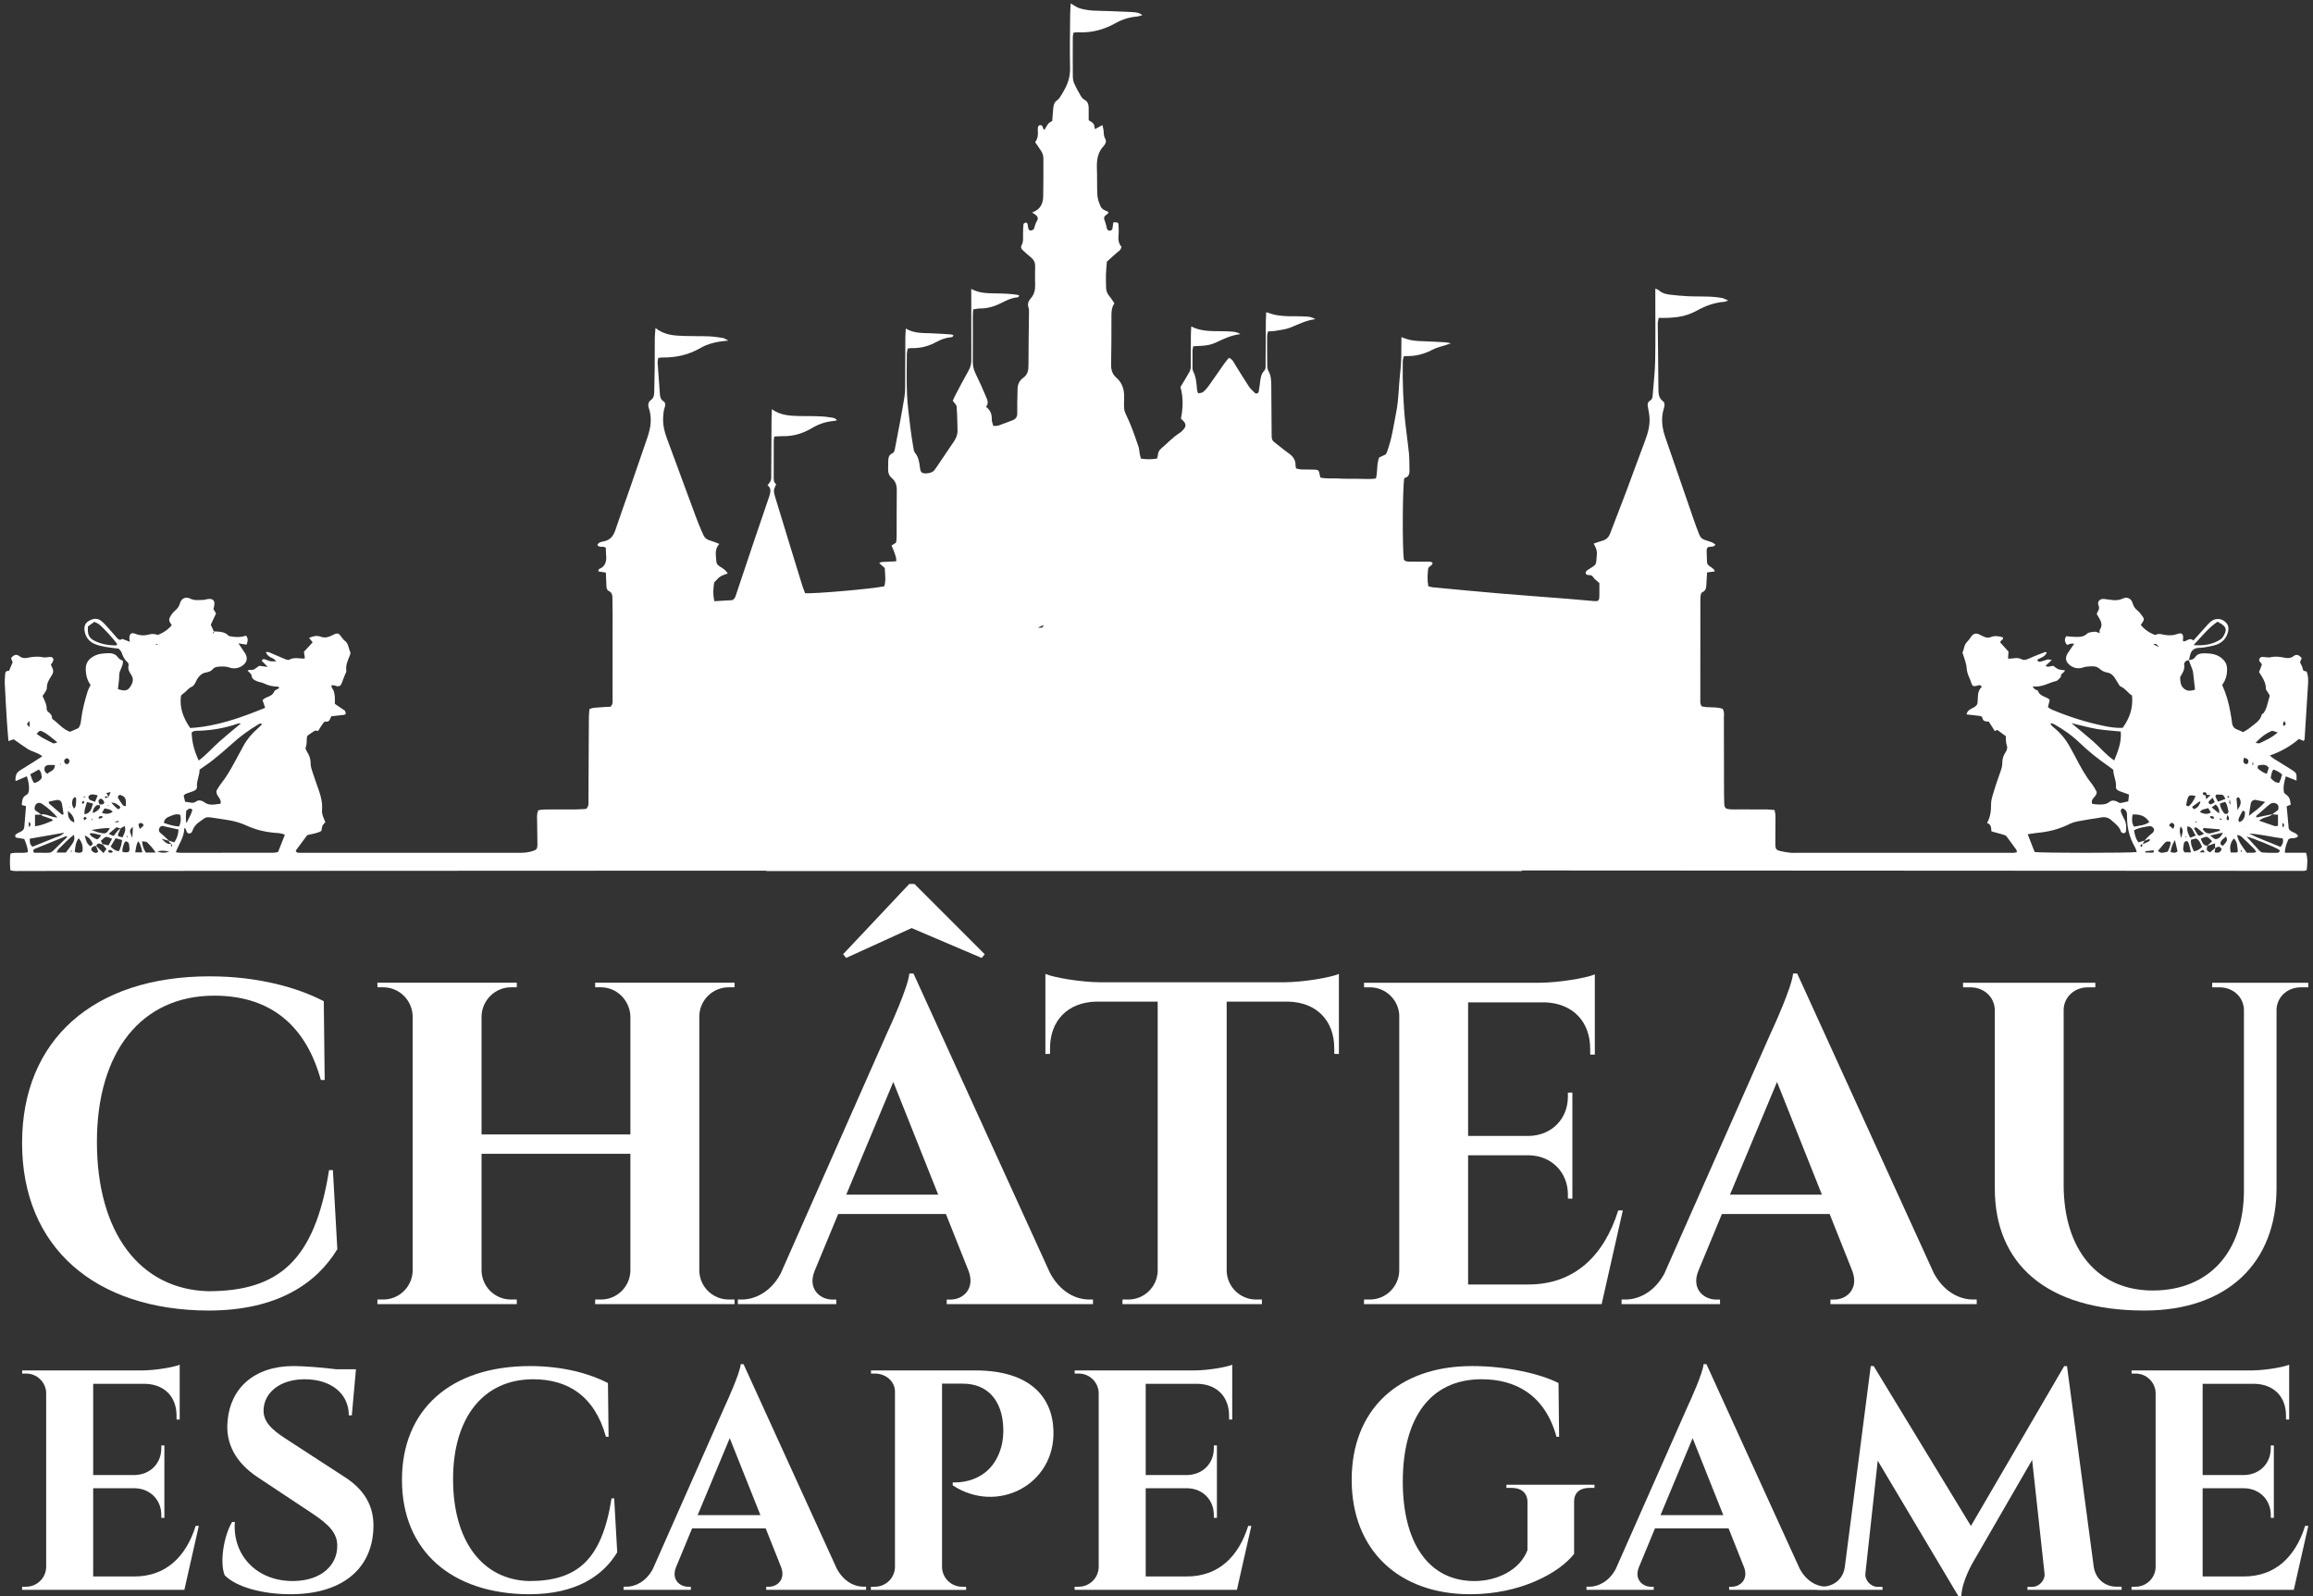 <svg width="442" height="305" viewBox="0 0 442 305" fill="none" xmlns="http://www.w3.org/2000/svg">
    <rect x="0" y="0" width="442" height="305" fill="#333333" stroke="none"/>
    <path fill-rule="evenodd" clip-rule="evenodd" d="M146.436 166.382C137.867 166.381 129.298 166.38 120.729 166.383C81.857 166.4 42.985 166.421 4.112 166.436C3.438 166.437 2.751 166.52 1.984 166.303C1.869 165.235 1.863 164.208 1.992 163.116C3.104 162.769 4.238 163.144 5.334 162.841C5.298 161.924 4.966 161.154 4.637 160.316C4.13 160.236 3.617 160.163 3.11 160.067C3.03 160.052 2.918 159.932 2.915 159.857C2.909 159.716 2.923 159.503 3.013 159.441C3.314 159.234 3.642 159.056 3.979 158.911C4.422 158.721 4.619 158.399 4.655 157.934C4.751 156.671 4.859 155.41 4.97 154.05C4.721 153.982 4.486 153.918 4.162 153.83C4.236 153.12 4.207 152.349 4.969 151.947C5.434 151.702 5.519 151.321 5.538 150.905C5.578 150.067 5.437 149.251 5.132 148.342C4.391 148.657 3.736 148.937 2.976 149.261C2.899 148.356 3.071 147.696 3.774 147.252C4.757 146.63 5.75 146.023 6.734 145.403C7.175 145.125 7.605 144.83 8.094 144.507C7.206 143.801 6.14 143.663 5.286 143.117C4.398 142.548 3.548 141.917 2.625 141.275C2.323 141.374 1.996 141.482 1.615 141.607C1.512 140.331 1.397 139.122 1.322 137.911C1.171 135.484 1.029 133.056 0.913 130.627C0.883 129.996 0.952 129.36 0.998 128.727C1.034 128.236 1.392 128.171 1.731 128.188C1.96 127.642 2.18 127.116 2.414 126.557C2.321 126.317 2.211 126.033 2.104 125.757C2.594 125.156 3.109 124.903 3.752 125.414C4.211 125.779 4.714 125.808 5.253 125.695C6.242 125.485 7.226 125.385 8.239 125.604C8.634 125.689 9.076 125.548 9.496 125.534C10.117 125.514 10.358 125.879 10.094 126.444C10.007 126.629 9.864 126.789 9.725 126.993C9.8 127.175 9.862 127.377 9.961 127.558C10.271 128.127 10.21 128.589 9.826 129.159C9.371 129.833 8.938 130.573 8.951 131.465C8.954 131.696 8.812 131.943 8.692 132.158C8.54 132.431 8.343 132.679 8.135 132.983C8.466 133.808 8.955 134.581 8.925 135.512C8.919 135.691 9.073 135.929 9.225 136.046C9.62 136.349 9.948 136.66 9.931 137.21C9.928 137.293 10.024 137.405 10.104 137.462C11.172 138.221 11.977 139.338 13.374 139.837C13.871 139.621 14.445 139.372 14.97 139.144C15.409 138.619 15.44 138.025 15.512 137.454C15.745 135.612 16.212 133.825 16.77 132.06C16.893 131.671 17.114 131.313 17.311 130.895C16.643 129.98 16.393 128.952 16.388 127.792C16.383 126.444 17.201 125.747 18.194 125.251C18.829 124.934 19.623 124.883 20.354 124.829C21.205 124.766 22.035 124.848 22.599 125.686C22.786 125.962 23.186 126.094 23.49 126.293C23.582 127.314 22.768 128.058 22.779 129.045C22.789 129.922 22.623 130.8 22.534 131.678C23.899 132.116 24.389 132.026 24.968 131.122C25.417 130.42 25.574 129.664 25.052 128.909C24.683 128.374 24.386 127.839 24.577 127.14C24.622 126.976 24.517 126.687 24.381 126.571C23.797 126.073 23.48 125.442 23.253 124.725C23.164 124.443 22.889 124.219 22.686 123.952C21.786 123.834 20.89 123.753 20.01 123.589C19.341 123.464 18.657 123.31 18.04 123.033C16.957 122.547 16.312 121.664 16.151 120.472C16.042 119.67 16.279 119.029 17.04 118.611C17.798 118.195 18.559 118.077 19.277 118.601C19.741 118.939 20.132 119.386 20.524 119.814C21.096 120.437 21.628 121.096 22.198 121.722C22.504 122.059 22.808 122.504 23.363 122.084C23.798 122.25 24.232 122.417 24.816 122.641C24.772 122.351 24.726 122.179 24.723 122.006C24.706 121.131 25.084 120.799 25.873 121.114C26.753 121.466 27.647 121.487 28.502 121.237C29.116 121.058 29.629 121.155 30.167 121.329C31.224 120.927 32.111 120.313 32.821 119.473C32.626 119.109 32.342 118.807 32.331 118.496C32.321 118.169 32.533 117.809 32.722 117.51C32.917 117.202 33.176 116.921 33.453 116.68C33.895 116.294 34.223 115.902 34.392 115.284C34.656 114.326 35.494 113.96 36.376 114.399C37.204 114.81 38.027 114.636 38.857 114.638C39.115 114.639 39.372 114.524 39.632 114.483C40.75 114.309 41.174 114.797 40.897 115.928C40.86 116.081 40.824 116.234 40.787 116.389C40.951 116.665 41.11 116.932 41.284 117.225C40.954 117.931 40.625 118.636 40.281 119.373C40.476 119.813 40.662 120.232 40.85 120.651C41.883 120.719 42.958 120.652 43.742 121.538C44.622 121.72 45.506 121.825 46.399 121.639C46.6 121.597 46.793 121.52 47.003 121.456C47.482 122.005 47.354 122.548 47.109 123.191C46.667 123.119 46.232 123.048 45.563 122.938C46.032 123.637 46.368 124.161 46.728 124.667C47.57 125.85 47.051 126.798 46.123 127.33C45.39 127.751 44.618 127.824 43.83 127.55C43.158 127.316 42.482 127.339 41.792 127.394C41.354 127.43 40.939 127.51 40.658 127.865C40.295 128.323 39.781 128.432 39.262 128.528C38.646 128.642 38.241 129.018 37.868 129.492C37.413 130.068 37.304 130.949 36.593 131.258C35.918 131.552 35.581 132.178 35.005 132.546C34.833 132.655 34.7 132.826 34.585 132.934C34.268 135.268 35.034 137.225 36.349 139.116C41.376 138.823 46.021 137.153 50.67 135.257C50.486 134.714 50.339 134.278 50.168 133.775C50.407 133.605 50.595 133.417 50.822 133.32C51.449 133.053 52.093 132.886 52.405 132.13C52.528 131.834 53.04 131.7 53.386 131.485C53.257 131.345 53.195 131.218 53.13 131.216C52.167 131.191 51.249 131.012 50.379 130.57C50.056 130.407 49.665 130.385 49.323 130.252C48.745 130.026 48.145 129.854 48.063 129.035C48.034 128.752 47.622 128.508 47.314 128.168C47.664 127.855 48.135 128.118 48.467 127.947C48.838 127.755 49.166 127.48 49.528 127.231C49.98 127.289 50.436 127.347 51.179 127.441C50.671 126.932 50.356 126.617 50.031 126.291C50.1 125.991 50.319 125.896 50.606 125.983C50.959 126.09 51.293 126.272 51.651 126.348C51.939 126.409 52.252 126.36 52.807 126.36C52.483 126.081 52.363 125.914 52.201 125.848C51.613 125.607 51.094 125.306 50.801 124.63C51.028 124.616 51.201 124.552 51.327 124.605C52.391 125.049 53.442 125.524 54.508 125.964C54.74 126.06 55.08 126.167 55.26 126.068C56.169 125.567 57.11 125.834 58.043 125.852C58.089 125.853 58.136 125.806 58.264 125.739C58.207 125.37 58.146 124.971 58.081 124.546C58.623 123.96 59.158 123.382 59.748 122.744C59.527 122.464 59.318 122.199 59.069 121.884C59.827 121.57 60.534 121.381 61.256 121.659C62.079 121.977 62.795 121.751 63.523 121.383C64.551 120.863 64.689 120.915 65.404 121.918C65.525 122.087 65.649 122.276 65.817 122.387C66.614 122.914 66.582 123.854 66.932 124.601C67.006 124.759 66.937 125.021 66.864 125.207C66.479 126.172 66.016 127.107 66.177 128.208C66.21 128.434 66.009 128.694 65.915 128.938C65.708 129.476 65.495 130.012 65.295 130.552C65.113 131.044 64.851 131.212 64.331 131.12C64.177 131.093 64.037 130.993 63.884 130.964C63.737 130.937 63.581 130.958 63.354 130.958C63.265 131.444 63.689 131.707 63.789 132.076C63.886 132.429 63.955 132.796 63.984 133.161C64.017 133.578 63.991 133.999 63.991 134.503C64.47 134.829 64.984 135.18 65.499 135.53C65.63 135.618 65.804 135.675 65.887 135.796C65.995 135.955 66.079 136.163 66.078 136.349C66.078 136.438 65.865 136.587 65.736 136.604C64.957 136.707 64.174 136.78 63.304 136.872C63.061 137.309 63.016 138.056 62.185 137.885C62.057 137.859 61.831 138.077 61.722 138.233C61.392 138.703 61.097 139.198 60.792 139.677C60.58 139.662 60.298 139.552 60.133 139.646C59.635 139.931 59.182 140.294 58.703 140.632C58.521 141.359 58.719 142.113 58.411 142.818C58.319 143.028 58.535 143.424 58.695 143.681C59.123 144.372 59.376 145.081 59.364 145.917C59.357 146.426 59.531 146.951 59.692 147.447C60.083 148.653 60.513 149.846 60.931 151.043C61.352 152.251 61.643 153.485 61.536 154.773C61.466 155.611 61.855 156.309 62.17 157.116C61.992 157.332 61.744 157.541 61.621 157.807C61.494 158.08 61.489 158.411 61.422 158.765C60.668 159.258 59.752 159.304 58.712 159.585C58.025 160.512 57.247 161.561 56.518 162.544C56.673 163.021 56.969 162.942 57.214 162.957C57.477 162.973 57.743 162.963 58.007 162.963C71.759 162.963 85.511 162.961 99.263 162.968C100.117 162.968 100.951 162.898 101.767 162.636C102.527 162.392 102.696 162.221 102.699 161.388C102.704 159.96 102.643 158.532 102.644 157.104C102.645 156.376 102.51 155.626 102.866 154.832C103.253 154.782 103.66 154.687 104.067 154.684C106.077 154.668 108.087 154.685 110.096 154.671C110.774 154.666 111.45 154.603 112.015 154.573C112.56 154.027 112.447 153.474 112.45 152.961C112.476 149.047 112.49 145.133 112.507 141.219C112.514 139.791 112.513 138.362 112.534 136.934C112.54 136.468 112.603 136.003 112.642 135.509C113.339 135.16 114.042 135.239 114.707 135.164C115.384 135.088 116.068 135.081 116.683 135.047C117.208 134.478 117.052 133.867 117.054 133.307C117.07 127.912 117.069 122.517 117.067 117.122C117.067 116.17 117.041 115.218 117.03 114.266C117.023 113.718 116.953 113.23 116.362 112.952C115.923 112.745 115.897 112.281 115.879 111.851C115.845 111.065 115.814 110.279 115.778 109.412C115.265 109.333 114.818 109.264 114.327 109.188C114.379 109.015 114.384 108.784 114.47 108.749C115.723 108.234 115.945 107.228 115.825 106.03C115.778 105.563 115.789 105.09 115.776 104.695C115.266 104.228 114.514 104.772 114.155 104.133C114.411 103.594 114.938 103.541 115.375 103.452C116.613 103.2 117.222 102.42 117.602 101.271C118.448 98.711 119.38 96.18 120.263 93.633C121.388 90.386 122.495 87.133 123.619 83.887C124.055 82.631 124.398 81.369 124.349 80.016C124.324 79.318 124.221 78.655 123.992 77.999C123.784 77.401 123.851 76.82 124.394 76.433C124.954 76.036 125.004 75.47 125.02 74.888C125.063 73.302 125.096 71.715 125.11 70.128C125.126 68.277 125.107 66.426 125.126 64.575C125.131 64.001 125.207 63.428 125.265 62.671C126.997 64.095 128.943 64.134 130.87 64.203C132.402 64.257 133.938 64.211 135.47 64.272C136.364 64.308 137.257 64.444 138.143 64.584C138.424 64.629 138.679 64.834 139.19 65.084C138.437 65.169 137.968 65.2 137.507 65.278C136.249 65.489 135.019 65.822 133.912 66.468C131.656 67.786 129.222 68.35 126.628 68.315C126.371 68.312 126.114 68.359 125.782 68.389C125.738 68.724 125.649 69.03 125.668 69.328C125.798 71.332 125.941 73.335 126.102 75.337C126.144 75.863 126.254 76.352 126.789 76.684C127.19 76.933 127.175 77.422 127.026 77.838C126.811 78.446 126.76 79.062 126.725 79.702C126.648 81.108 126.939 82.424 127.426 83.73C129.27 88.684 131.086 93.648 132.921 98.606C133.252 99.498 133.606 100.382 133.977 101.258C134.718 103.008 134.727 103.001 136.493 103.557C136.777 103.646 137.047 103.78 137.446 103.944C136.465 105.012 136.844 106.184 136.89 107.309C136.906 107.693 137.15 107.987 137.483 108.199C137.84 108.427 138.198 108.656 138.526 108.92C138.717 109.073 138.85 109.296 139.076 109.57C138.52 109.799 138.029 109.928 137.624 110.19C137.247 110.434 136.962 110.82 136.488 111.29C136.301 112.319 136.201 113.551 136.514 114.885C137.771 114.811 138.917 114.743 139.948 114.682C140.524 114.345 140.587 113.841 140.735 113.403C141.851 110.097 142.946 106.784 144.06 103.478C144.972 100.773 145.903 98.076 146.823 95.374C146.942 95.024 147.073 94.674 147.151 94.314C147.28 93.723 147.263 93.15 146.671 92.743C146.917 92.387 147.19 92.121 147.296 91.8C147.408 91.46 147.377 91.069 147.38 90.7C147.401 87.103 147.415 83.506 147.437 79.909C147.44 79.397 147.476 78.885 147.504 78.198C149.182 79.394 150.966 79.457 152.757 79.5C154.712 79.547 156.673 79.434 158.616 79.751C159.078 79.826 159.577 79.802 159.939 80.316C159.709 80.363 159.522 80.42 159.331 80.438C157.835 80.579 156.449 81.023 155.153 81.805C153.444 82.834 151.588 83.387 149.571 83.345C149.057 83.335 148.54 83.39 147.964 83.418C147.921 83.761 147.862 84.013 147.861 84.265C147.853 86.592 147.858 88.92 147.852 91.247C147.851 91.735 147.86 92.211 148.32 92.518C148.163 92.945 147.936 93.319 147.906 93.707C147.875 94.112 147.997 94.543 148.117 94.942C149.144 98.332 150.184 101.717 151.222 105.104C151.903 107.327 152.582 109.552 153.274 111.772C153.445 112.321 153.664 112.854 153.844 113.348C155.463 113.509 166.824 112.512 168.977 112.032C169.34 110.923 169.11 109.773 169.079 108.559C168.796 108.304 168.495 108.034 168.017 107.603C168.221 107.511 168.355 107.403 168.496 107.394C169.387 107.338 170.28 107.304 171.266 107.259C171.248 106.963 171.27 106.712 171.209 106.483C171.101 106.077 170.951 105.682 170.803 105.289C170.677 104.953 170.53 104.625 170.371 104.244C170.668 104.054 170.923 103.891 171.233 103.692C171.268 103.368 171.339 103.005 171.341 102.64C171.354 99.678 171.332 96.716 171.372 93.754C171.385 92.795 171.18 91.992 170.42 91.358C169.902 90.926 169.693 90.336 169.71 89.663C169.724 89.134 169.721 88.605 169.739 88.076C169.76 87.479 169.843 86.93 170.496 86.635C170.928 86.44 170.973 85.975 171.052 85.555C171.346 83.996 171.655 82.441 171.944 80.882C172.251 79.219 172.558 77.556 172.83 75.887C172.931 75.265 172.967 74.627 172.971 73.996C172.992 70.822 172.99 67.649 173.005 64.475C173.008 63.966 173.058 63.458 173.095 62.784C174.655 63.708 176.245 63.63 177.819 63.683C179.086 63.725 180.352 63.815 181.618 63.895C181.807 63.907 181.993 63.981 182.182 64.026C182.128 64.472 181.805 64.436 181.577 64.462C180.667 64.566 179.821 64.868 179.031 65.302C177.512 66.137 175.909 66.581 174.17 66.519C173.965 66.512 173.758 66.563 173.465 66.597C173.403 66.956 173.292 67.306 173.291 67.656C173.283 70.248 173.215 72.843 173.33 75.43C173.423 77.538 173.724 79.638 173.968 81.738C174.109 82.945 174.308 84.146 174.507 85.345C174.576 85.754 174.618 86.237 174.86 86.533C175.506 87.322 175.659 88.239 175.776 89.188C175.808 89.45 175.844 89.715 175.923 89.964C175.967 90.102 176.08 90.251 176.204 90.325C176.704 90.621 178.014 90.413 178.426 89.982C178.572 89.83 178.702 89.661 178.821 89.486C179.977 87.779 181.127 86.068 182.285 84.361C182.711 83.732 182.991 83.049 182.976 82.287C182.947 80.754 182.921 79.218 182.804 77.691C182.777 77.349 182.379 77.035 182.069 76.589C182.22 76.258 182.395 75.825 182.613 75.414C183.428 73.872 184.229 72.322 185.094 70.809C185.48 70.135 185.619 69.457 185.615 68.695C185.596 64.782 185.604 60.867 185.603 56.954C185.602 56.43 185.603 55.906 185.603 55.211C187.279 56.121 188.964 56.026 190.636 56.071C192.005 56.107 193.381 56.131 194.722 56.395C194.76 56.716 194.571 56.811 194.356 56.831C193.331 56.923 192.417 57.35 191.527 57.81C190.19 58.503 188.806 58.953 187.284 58.946C186.871 58.944 186.457 59.055 185.964 59.125C185.94 59.642 185.9 60.109 185.899 60.576C185.896 63.38 185.918 66.183 185.893 68.986C185.885 69.802 186.029 70.556 186.377 71.284C186.741 72.047 187.108 72.81 187.455 73.581C187.823 74.4 188.166 75.23 188.527 76.053C188.77 76.609 188.898 77.163 188.424 77.737C189.265 78.379 189.556 79.167 189.521 80.123C189.506 80.52 189.697 80.924 189.81 81.391C190.19 81.367 190.514 81.412 190.792 81.318C191.692 81.012 192.572 80.648 193.465 80.321C194.087 80.093 194.398 79.674 194.388 79.003C194.377 78.262 194.381 77.522 194.393 76.781C194.406 75.988 194.454 75.195 194.451 74.402C194.448 73.487 194.785 72.728 195.517 72.208C196.348 71.618 196.537 70.852 196.534 69.877C196.525 66.546 196.6 63.213 196.634 59.881C196.637 59.514 196.662 59.119 196.545 58.784C196.3 58.084 196.528 57.515 196.963 57.028C197.647 56.262 197.836 55.377 197.811 54.389C197.782 53.226 197.777 52.061 197.809 50.898C197.83 50.141 197.541 49.593 196.951 49.135C196.409 48.715 195.913 48.236 195.406 47.772C195.15 47.537 195.027 47.191 195.193 46.908C195.629 46.164 195.471 45.368 195.497 44.585C195.517 44.005 195.51 43.421 195.578 42.846C195.593 42.713 195.85 42.565 196.022 42.513C196.102 42.489 196.308 42.659 196.348 42.777C196.43 43.023 196.435 43.294 196.48 43.553C196.53 43.841 196.71 44.084 196.989 44.055C197.212 44.033 197.559 43.858 197.602 43.688C197.745 43.123 197.914 42.594 198.223 42.086C198.423 41.758 198.288 41.359 197.954 41.101C197.75 40.943 197.531 40.806 197.23 40.599C198.788 40.08 199.317 38.93 199.35 37.543C199.407 35.111 199.379 32.677 199.386 30.244C199.387 29.637 199.158 29.115 198.811 28.628C198.477 28.16 198.163 27.678 197.814 27.164C198.353 26.432 198.396 25.654 198.316 24.855C198.305 24.75 198.308 24.642 198.319 24.538C198.345 24.269 198.394 23.982 198.7 23.918C198.991 23.856 199.185 24.02 199.272 24.317C199.327 24.503 199.327 24.753 199.618 24.765C200.323 23.535 200.323 23.535 201.08 23.113C201.141 22.305 201.186 21.463 201.273 20.625C201.334 20.042 201.48 19.512 202.039 19.136C202.367 18.915 202.589 18.518 202.818 18.173C203.052 17.822 203.234 17.437 203.44 17.068C204.148 15.801 204.517 14.491 204.482 12.991C204.402 9.555 204.478 6.115 204.502 2.677C204.506 2.051 204.563 1.424 204.603 0.652C205.149 0.973 205.555 1.269 206.006 1.461C206.438 1.645 206.911 1.751 207.375 1.838C207.893 1.935 208.421 1.999 208.947 2.027C209.792 2.074 210.639 2.072 211.484 2.104C213.122 2.166 214.76 2.23 216.397 2.31C217.03 2.341 217.666 2.396 218.304 2.896C217.881 3.004 217.546 3.139 217.201 3.169C215.753 3.295 214.401 3.734 213.144 4.438C210.969 5.655 208.662 6.287 206.16 6.167C205.852 6.152 205.54 6.204 205.154 6.231C205.099 6.511 205.008 6.758 205.007 7.004C204.996 9.543 204.985 12.082 205.01 14.621C205.015 15.082 205.11 15.575 205.298 15.993C205.665 16.812 206.108 17.598 206.558 18.375C206.71 18.637 206.942 18.909 207.204 19.04C207.886 19.381 208.023 19.97 208.039 20.626C208.057 21.415 208.043 22.204 208.043 22.971C208.412 23.237 208.78 23.395 208.973 23.674C209.154 23.935 209.149 24.324 209.232 24.679C209.319 24.632 210.573 23.95 210.67 23.897C210.756 24.333 210.883 24.734 210.903 25.14C210.927 25.621 210.944 26.084 211.198 26.515C211.444 26.932 211.322 27.328 211.062 27.698C211.032 27.741 211.01 27.792 210.973 27.829C209.752 29.059 209.55 30.588 209.613 32.227C209.674 33.812 209.622 35.401 209.678 36.986C209.697 37.556 209.819 38.143 210.009 38.681C210.427 39.864 210.588 39.986 211.793 40.495C211.783 40.582 211.808 40.717 211.758 40.756C210.83 41.48 210.839 41.474 211.258 42.607C211.385 42.95 211.418 43.327 211.524 43.679C211.608 43.961 211.839 44.118 212.126 44.084C212.413 44.05 212.573 43.847 212.604 43.545C212.64 43.187 212.696 42.831 212.742 42.488C213.554 42.451 213.72 42.527 213.737 42.964C213.762 43.598 213.814 44.238 213.748 44.864C213.656 45.738 213.743 46.54 214.309 47.168C214.187 47.845 213.665 48.071 213.277 48.415C212.688 48.94 212.104 49.469 211.518 49.995C211.455 50.834 211.366 51.672 211.339 52.511C211.313 53.303 211.358 54.097 211.364 54.89C211.368 55.552 211.572 56.118 212.019 56.626C212.362 57.016 212.62 57.479 212.954 57.966C212.356 58.826 212.387 59.768 212.388 60.719C212.391 63.681 212.384 66.643 212.327 69.605C212.308 70.618 212.514 71.46 213.311 72.153C214.421 73.116 214.842 74.365 214.81 75.837C214.741 78.999 214.762 78.158 215.849 80.706C216.491 82.212 217.013 83.769 217.549 85.317C217.702 85.759 217.706 86.251 217.794 86.717C217.852 87.02 217.939 87.318 218.016 87.631C219.061 87.807 220.05 87.784 221.101 87.633C221.168 87.361 221.266 87.117 221.28 86.868C221.308 86.352 221.549 86.003 221.94 85.671C223.105 84.68 224.137 83.535 225.447 82.714C225.668 82.575 225.86 82.382 226.042 82.192C226.743 81.461 226.702 80.938 225.901 80.214C225.824 80.145 225.75 80.074 225.67 79.999C226.071 77.984 226.147 75.97 225.578 73.949C226.157 72.987 226.773 72.015 227.327 71.009C227.493 70.708 227.547 70.312 227.551 69.958C227.572 68.002 227.558 66.044 227.567 64.087C227.57 63.572 227.61 63.058 227.64 62.387C229.562 63.363 231.518 63.267 233.46 63.292C234.041 63.3 234.623 63.307 235.204 63.352C235.759 63.394 236.335 63.401 237.025 63.843C235.244 64.074 233.821 64.747 232.398 65.435C231.489 65.874 230.491 66.053 229.476 66.091C229.009 66.108 228.544 66.138 228.028 66.166C227.969 66.49 227.888 66.742 227.884 66.994C227.868 67.999 227.866 69.004 227.879 70.009C227.883 70.322 227.869 70.676 228.004 70.939C228.579 72.06 228.643 73.274 228.752 74.486C228.77 74.684 228.867 74.875 228.954 75.156C229.294 75.083 229.654 75.106 229.862 74.94C230.268 74.615 230.631 74.214 230.935 73.79C231.982 72.33 232.991 70.843 234.027 69.375C234.265 69.038 234.551 68.733 234.843 68.375C235.55 68.658 235.768 69.276 236.094 69.791C236.942 71.13 237.755 72.491 238.631 73.811C238.948 74.286 239.381 74.691 239.799 75.085C240.054 75.324 240.474 75.163 240.537 74.816C240.649 74.192 240.729 73.562 240.806 72.933C240.901 72.193 241.007 71.456 241.551 70.888C241.934 70.491 241.84 70.002 241.846 69.538C241.869 66.787 241.874 64.037 241.894 61.286C241.9 60.77 241.937 60.254 241.963 59.658C242.662 59.864 243.243 60.085 243.841 60.198C244.514 60.325 245.204 60.378 245.888 60.417C246.521 60.453 247.156 60.422 247.792 60.432C248.425 60.443 249.06 60.451 249.693 60.493C250.194 60.527 250.706 60.571 251.342 60.995C249.495 61.225 248.061 62.017 246.547 62.61C245.628 62.97 244.603 63.063 243.621 63.241C243.211 63.316 242.788 63.3 242.312 63.329C242.247 63.671 242.141 63.972 242.138 64.273C242.132 66.124 242.135 67.976 242.163 69.827C242.169 70.186 242.212 70.592 242.387 70.891C242.894 71.762 242.925 72.705 242.934 73.657C242.959 76.514 242.959 79.37 242.997 82.226C243.022 84.383 242.845 83.94 244.474 85.251C245.089 85.749 245.725 86.227 246.363 86.697C247.134 87.265 247.612 87.973 247.569 88.972C247.563 89.123 247.629 89.277 247.683 89.522C248.01 89.584 248.356 89.695 248.708 89.709C249.553 89.742 250.403 89.704 251.247 89.744C251.955 89.779 252.046 89.907 252.189 90.727C252.215 90.876 252.252 91.024 252.304 91.254C253.44 91.519 254.603 91.367 255.748 91.436C256.962 91.508 258.179 91.489 259.395 91.493C260.549 91.497 261.706 91.607 262.928 91.44C263.292 90.106 263.025 88.738 263.552 87.415C263.913 87.248 264.334 87.052 264.789 86.841C264.852 86.732 264.949 86.606 265.004 86.463C265.977 83.926 266.326 81.244 266.839 78.599C267.294 76.252 267.271 73.865 267.537 71.504C267.583 71.084 267.635 70.663 267.663 70.242C267.712 69.507 267.764 68.772 267.778 68.037C267.804 66.879 267.798 65.72 267.804 64.431C268.216 64.575 268.494 64.675 268.774 64.77C269.788 65.117 270.841 65.168 271.903 65.201C273.326 65.246 274.752 65.329 276.175 65.408C276.432 65.422 276.69 65.496 277.26 65.6C276.716 65.787 276.464 65.876 276.209 65.961C275.41 66.23 274.557 66.395 273.824 66.786C272.241 67.626 270.595 68.079 268.809 68.045C268.651 68.043 268.494 68.077 268.23 68.106C268.176 68.43 268.067 68.775 268.061 69.12C267.998 73.09 268.139 77.053 268.568 81.001C268.774 82.893 269.06 84.776 269.247 86.67C269.347 87.719 269.301 88.782 269.344 89.838C269.375 90.607 269.158 91.198 268.353 91.346C268.015 93.184 267.958 104.307 268.265 106.932C268.545 107.326 268.989 107.314 269.401 107.321C270.458 107.338 271.517 107.312 272.573 107.327C272.971 107.332 273.398 107.259 273.756 107.535C273.736 108.121 273.123 108.122 272.923 108.609C272.794 109.651 272.716 110.799 272.937 112.034C273.249 112.105 273.541 112.206 273.839 112.234C278.102 112.634 282.364 113.047 286.633 113.408C291.005 113.778 295.382 114.09 299.756 114.437C301.388 114.566 303.02 114.724 304.652 114.865C305.402 114.93 305.597 114.778 305.623 114.004C305.651 113.108 305.628 112.211 305.628 111.413C305.142 110.959 304.664 110.671 304.417 110.247C304.074 109.652 303.381 110.115 303.043 109.656C302.9 109.18 303.278 108.994 303.57 108.807C305.213 107.755 304.976 108.073 305.153 105.859C305.21 105.138 304.915 104.568 304.543 103.881C305.15 103.676 305.628 103.481 306.124 103.353C306.902 103.152 307.403 102.697 307.69 101.936C308.66 99.365 309.676 96.811 310.644 94.239C311.889 90.924 313.083 87.589 314.337 84.277C314.924 82.726 315.362 81.163 315.188 79.488C315.133 78.969 315.036 78.453 314.93 77.941C314.818 77.398 314.758 76.881 315.331 76.545C315.763 76.292 315.789 75.861 315.823 75.441C315.992 73.281 316.247 71.122 316.293 68.96C316.37 65.152 316.318 61.343 316.321 57.534C316.321 56.797 316.321 56.059 316.321 55.146C316.636 55.287 316.822 55.322 316.943 55.432C317.512 55.961 318.216 56.196 318.955 56.286C320.158 56.435 321.369 56.551 322.582 56.608C323.954 56.671 325.331 56.628 326.705 56.682C327.495 56.712 328.285 56.811 329.067 56.94C329.408 56.997 329.725 57.206 330.258 57.434C329.857 57.563 329.677 57.661 329.491 57.675C327.604 57.81 325.892 58.459 324.249 59.361C323.132 59.974 321.93 60.392 320.661 60.568C319.983 60.661 319.296 60.707 318.612 60.742C318.088 60.77 317.561 60.748 316.951 60.748C316.885 61.176 316.785 61.526 316.788 61.875C316.819 66 316.859 70.125 316.914 74.25C316.925 75.142 316.92 76.026 317.781 76.667C318.176 76.96 318.108 77.551 317.962 78.013C317.36 79.915 317.601 81.76 318.242 83.602C320.08 88.896 321.901 94.196 323.728 99.493C323.868 99.893 324 100.294 324.154 100.688C325.142 103.214 324.75 102.815 327.051 103.601C327.323 103.695 327.558 103.906 327.816 104.066C327.418 104.741 326.757 104.258 326.264 104.662C326.015 105.112 326.178 105.705 326.164 106.275C326.15 106.799 326.21 107.325 326.227 107.647C326.593 108.417 327.449 108.39 327.71 109.187C327.386 109.228 327.149 109.257 326.914 109.289C326.711 109.316 326.51 109.348 326.21 109.392C326.17 110.1 326.135 110.776 326.089 111.452C326.047 112.137 326.084 112.85 325.265 113.19C325.122 113.25 325.019 113.527 324.99 113.718C324.936 114.082 324.93 114.456 324.93 114.825C324.924 121.067 324.919 127.308 324.921 133.55C324.921 134.014 324.824 134.508 325.205 134.979C326.476 135.302 327.887 134.999 329.173 135.438C329.556 136.003 329.425 136.603 329.425 137.17C329.445 141.455 329.442 145.739 329.448 150.024C329.45 151.135 329.45 152.246 329.485 153.356C329.516 154.441 329.688 154.602 330.813 154.66C331.286 154.685 331.764 154.669 332.239 154.669C333.985 154.669 335.732 154.66 337.475 154.673C337.993 154.677 338.512 154.741 339.107 154.782C339.179 155.213 339.285 155.562 339.285 155.911C339.293 157.445 339.27 158.979 339.259 160.513C339.256 160.83 339.244 161.148 339.259 161.465C339.296 162.209 339.433 162.438 340.109 162.607C340.773 162.772 341.455 162.862 342.133 162.953C342.445 162.995 342.766 162.963 343.084 162.963C356.625 162.963 370.167 162.964 383.705 162.96C384.266 162.96 384.839 163.031 385.44 162.847C385.366 162.61 385.357 162.446 385.277 162.333C384.693 161.517 384.095 160.709 383.496 159.901C383.433 159.817 383.37 159.712 383.282 159.673C383.044 159.57 382.798 159.488 382.549 159.417C381.893 159.23 381.238 159.054 380.553 158.866C380.479 158.169 380.516 157.49 379.714 157.271C380.384 156.038 380.482 154.898 380.479 153.723C380.476 153.153 380.602 152.566 380.768 152.015C381.195 150.599 381.638 149.185 382.151 147.799C382.394 147.146 382.632 146.502 382.626 145.813C382.62 145.039 382.829 144.358 383.259 143.729C383.574 143.267 383.66 142.823 383.439 142.245C383.264 141.78 383.345 141.218 383.307 140.678C382.783 140.295 382.268 139.937 381.773 139.547C381.504 139.333 381.458 139.759 381.16 139.646C380.822 139.114 380.436 138.506 380.052 137.904C379.505 137.843 378.944 137.907 378.816 137.173C378.75 136.801 378.326 136.817 378.028 136.775C377.31 136.673 376.588 136.611 375.801 136.525C376.027 135.216 377.567 135.464 377.874 134.423C378.043 133.34 377.739 132.114 378.701 131.277C378.418 130.714 378.114 130.976 377.834 131.036C377.038 131.206 376.92 131.139 376.674 130.425C376.554 130.078 376.439 129.727 376.282 129.396C376.01 128.827 375.855 128.272 375.809 127.609C375.746 126.695 375.337 125.805 375.016 124.701C375.082 124.512 375.266 124.129 375.337 123.725C375.426 123.223 375.689 122.862 376.027 122.511C376.276 122.251 376.477 121.941 376.688 121.645C377.095 121.076 377.559 120.933 378.183 121.213C378.515 121.363 378.83 121.555 379.171 121.69C379.566 121.848 379.964 121.928 380.399 121.748C381.169 121.426 381.948 121.556 382.706 121.776C382.981 122.327 382.222 122.253 382.242 122.784C382.686 123.27 383.21 123.848 383.811 124.51C383.788 124.875 383.757 125.327 383.723 125.867C384.112 125.845 384.421 125.848 384.722 125.805C385.254 125.728 385.775 125.697 386.273 125.956C386.8 126.233 387.255 126.064 387.768 125.825C388.761 125.362 389.798 124.989 390.823 124.592C390.894 124.565 391.009 124.653 391.123 124.695C390.8 125.508 389.969 125.689 389.328 126.052C389.408 126.531 389.743 126.465 389.949 126.423C390.41 126.327 390.851 126.128 391.309 126.017C391.478 125.975 391.679 126.061 392.082 126.12C391.607 126.565 391.283 126.87 390.894 127.235C391.407 127.604 391.836 127.244 392.383 127.235C392.64 127.414 392.95 127.721 393.325 127.873C393.697 128.025 394.135 128.021 394.602 128.094C394.47 128.612 393.677 128.71 393.829 129.348C393.522 129.621 393.253 130.058 392.901 130.139C391.472 130.473 390.196 131.389 388.406 131.168C388.664 131.484 388.747 131.644 388.876 131.733C389.048 131.849 389.382 131.865 389.425 131.997C389.766 133.009 390.785 133.072 391.501 133.554C391.544 133.583 391.57 133.635 391.681 133.774C391.59 134.146 391.484 134.593 391.349 135.14C391.561 135.274 391.799 135.473 392.071 135.588C395.294 136.941 398.612 138.012 402.037 138.713C403.213 138.954 404.421 139.145 405.629 139.082C406.972 137.234 407.651 135.255 407.416 132.912C406.651 132.452 406.176 131.567 405.254 131.19C405.045 131.105 404.914 130.807 404.771 130.591C404.539 130.238 404.335 129.866 404.101 129.514C403.771 129.014 403.351 128.629 402.726 128.528C402.142 128.433 401.653 128.194 401.195 127.78C400.505 127.154 399.606 127.329 398.773 127.388C398.409 127.413 398.057 127.578 397.696 127.646C396.929 127.791 396.228 127.616 395.598 127.154C394.733 126.522 394.564 125.707 395.137 124.809C395.506 124.234 395.91 123.682 396.377 123.005C396.042 123.005 395.835 122.974 395.644 123.014C395.446 123.055 395.263 123.165 395.105 123.231C394.971 123.133 394.856 123.091 394.813 123.01C394.544 122.511 394.476 122.014 394.868 121.574C395.512 121.625 396.133 121.713 396.752 121.71C397.476 121.706 398.177 121.708 398.801 121.108C399.128 120.792 399.783 120.768 400.299 120.715C400.579 120.687 400.88 120.875 401.241 120.988C401.241 120.789 401.152 120.502 401.255 120.351C401.845 119.503 401.533 118.757 401.072 118.008C400.934 117.787 400.805 117.56 400.668 117.326C400.834 116.787 401.321 116.399 401.023 115.703C400.702 114.952 401.278 114.37 402.094 114.456C402.669 114.516 403.242 114.63 403.817 114.677C404.45 114.729 405.048 114.669 405.655 114.378C406.465 113.991 407.267 114.357 407.522 115.236C407.694 115.836 407.971 116.275 408.447 116.651C408.733 116.877 408.968 117.176 409.194 117.467C409.844 118.298 409.835 118.382 409.088 119.419C409.743 120.238 410.582 120.83 411.556 121.242C411.69 121.299 411.888 121.353 411.997 121.296C412.575 120.989 413.105 121.23 413.677 121.32C414.444 121.44 415.232 121.457 416.013 121.165C416.975 120.807 417.307 121.16 417.147 122.244C417.133 122.329 417.17 122.422 417.184 122.538C417.84 122.686 418.367 121.683 419.139 122.401C419.824 121.638 420.488 120.891 421.161 120.152C421.587 119.684 421.991 119.184 422.472 118.777C423.425 117.971 424.819 118.172 425.552 119.176C425.89 119.64 425.893 120.177 425.773 120.699C425.501 121.858 424.797 122.692 423.697 123.134C423.162 123.349 422.584 123.464 422.014 123.573C421.444 123.683 420.863 123.781 420.285 123.792C419.291 123.812 418.71 124.273 418.507 125.239C418.447 125.533 418.364 125.823 418.292 126.114C418.779 126.121 419.223 125.974 419.494 125.562C419.864 125.002 420.413 124.86 421 124.85C422.443 124.824 423.846 124.954 424.92 126.125C425.292 126.534 425.509 126.954 425.558 127.521C425.661 128.786 425.366 129.926 424.642 130.887C425.426 132.604 425.896 134.322 426.211 136.087C426.331 136.763 426.451 137.44 426.531 138.122C426.606 138.769 426.909 139.194 427.528 139.413C427.877 139.536 428.206 139.705 428.647 139.899C429.054 139.646 429.535 139.418 429.927 139.083C430.777 138.351 431.871 137.831 432.189 136.596C432.232 136.427 432.521 136.336 432.627 136.165C432.816 135.862 432.993 135.54 433.102 135.202C433.322 134.512 433.497 133.806 433.743 132.916C433.663 132.782 433.471 132.477 433.285 132.167C433.179 131.992 432.996 131.809 432.999 131.631C433.01 130.399 432.349 129.449 431.69 128.432C431.868 127.965 432.051 127.479 432.232 127.001C432.123 126.603 431.536 126.386 431.765 125.896C432.037 125.307 432.587 125.598 433.033 125.591C433.294 125.587 433.571 125.673 433.815 125.611C434.717 125.38 435.604 125.482 436.486 125.668C437.133 125.806 437.731 125.813 438.289 125.376C438.891 124.906 439.366 125.221 439.841 125.74C439.741 125.999 439.626 126.282 439.515 126.562C439.707 126.994 440.007 127.41 440.059 127.855C440.122 128.38 440.545 128.126 440.809 128.384C441.084 129.055 441.104 129.847 441.058 130.635C440.849 134.171 440.623 137.705 440.397 141.24C440.391 141.332 440.311 141.42 440.228 141.587C439.967 141.478 439.701 141.368 439.309 141.206C437.725 142.574 435.879 143.632 433.752 144.366C434.29 144.919 434.874 145.182 435.398 145.521C436.288 146.092 437.204 146.623 438.086 147.205C438.879 147.726 438.882 147.788 438.851 149.162C438.163 148.889 437.511 148.629 436.806 148.35C436.486 149.467 436.222 150.481 436.489 151.531C437.528 152.36 437.528 152.36 437.757 153.746C437.531 153.844 437.296 153.944 436.973 154.084C437.104 155.53 437.236 156.994 437.362 158.359C437.788 159.121 438.785 158.992 439.157 159.756C438.667 160.419 437.894 159.965 437.316 160.37C436.978 161.106 436.635 161.914 436.629 162.948H440.666C441.058 164.113 440.898 165.183 440.8 166.259C440.585 166.329 440.442 166.417 440.296 166.417C390.465 166.394 340.633 166.366 290.801 166.334V166.452H146.436V166.382ZM199.469 119.433C199.08 119.596 198.693 119.765 198.308 119.937H199.172C199.267 119.768 199.366 119.6 199.469 119.433ZM409.792 160.663C409.672 160.883 409.549 161.102 409.429 161.321C409.818 161.153 410.216 160.999 410.588 160.799C410.731 160.722 410.957 160.569 410.74 160.325C410.422 160.438 410.107 160.551 409.792 160.663ZM421.965 154.421C421.381 154.66 420.754 154.547 420.385 155.188C421.095 155.511 421.733 155.711 422.492 155.256C422.317 154.979 422.186 154.772 421.965 154.421ZM419.864 157.059C419.787 157.021 419.712 156.959 419.635 156.956C419.589 156.954 419.537 157.042 419.486 157.089C419.529 157.108 419.575 157.149 419.612 157.143C419.698 157.127 419.781 157.089 419.864 157.059ZM436.28 157.293C436.237 157.319 436.159 157.346 436.159 157.371C436.159 157.596 436.171 157.821 436.188 158.046C436.188 158.051 436.274 158.07 436.294 158.052C436.534 157.864 436.48 157.629 436.386 157.394C436.368 157.353 436.314 157.327 436.28 157.293ZM35.234 158.224C35.194 160.003 34.173 161.299 33.591 162.866C33.979 162.908 34.225 162.957 34.472 162.958C40.382 162.962 46.292 162.963 52.202 162.955C52.507 162.955 52.811 162.868 53.129 162.819C53.572 161.702 53.998 160.63 54.435 159.53C53.709 159.143 52.903 159.184 52.128 159.109C50.431 158.944 48.793 158.516 47.258 157.82C46.137 157.312 45.006 156.941 43.804 156.749C42.608 156.559 41.415 156.353 40.214 156.198C39.862 156.153 39.4 156.132 39.145 156.317C38.306 156.927 37.326 157.42 36.894 158.459C36.732 158.851 36.632 159.323 36.077 159.251C35.614 159.19 35.629 158.727 35.498 158.397C35.483 158.36 35.419 158.343 35.234 158.224ZM435.26 139.962C434.642 139.806 434.296 139.594 434.081 139.686C432.936 140.174 431.974 140.931 431.026 141.937C431.381 141.988 431.625 142.105 431.773 142.032C432.879 141.493 434.041 141.038 435.26 139.962ZM5.501 158.052C5.959 157.688 5.95 157.354 5.501 157.048V158.052ZM415.275 158.383C415.544 157.96 415.624 157.565 415.269 157.327C414.98 157.134 414.671 157.309 414.496 157.748C414.739 157.945 415 158.16 415.275 158.383ZM416.815 160.144C417.204 158.605 417.204 158.6 416.712 157.92C416.397 158.689 416.589 159.365 416.815 160.144ZM27.472 157.725C27.285 157.36 27.058 157.173 26.709 157.311C26.396 157.433 26.403 157.659 26.738 158.409C27.003 158.163 27.244 157.938 27.472 157.725ZM422.827 152.441C422.509 152.732 422.266 152.91 422.088 153.137C422.022 153.221 422.057 153.459 422.134 153.557C422.209 153.651 422.42 153.722 422.532 153.683C422.764 153.6 422.97 153.439 423.228 153.285C423.096 153.007 422.99 152.786 422.827 152.441ZM21.262 153.385C21.619 153.749 21.954 154.14 22.34 154.469C22.668 154.748 22.909 154.615 22.992 154.167C22.518 153.806 22.108 153.33 21.262 153.385ZM428.816 144.772C428.75 145.169 428.656 145.384 428.702 145.56C428.747 145.728 428.916 145.924 429.077 145.985C429.363 146.093 429.592 145.912 429.646 145.632C429.678 145.462 429.626 145.219 429.515 145.093C429.394 144.958 429.162 144.922 428.816 144.772ZM13.287 145.323C13.204 145.228 13.08 144.959 12.899 144.913C12.596 144.833 12.241 145.159 12.264 145.43C12.286 145.693 12.377 145.942 12.686 146.009C12.989 146.075 13.263 145.819 13.287 145.323ZM25.396 158.019C24.692 158.609 24.693 158.686 25.288 160.135C25.331 159.298 25.363 158.658 25.396 158.019ZM418.885 154.186C419.039 154.405 419.091 154.495 419.162 154.568C419.194 154.6 419.271 154.62 419.311 154.604C419.918 154.371 420.219 154.02 420.519 153.214C420.422 153.207 420.293 153.157 420.23 153.201C419.798 153.501 419.38 153.82 418.885 154.186ZM424.791 161.622C425.664 160.661 425.684 160.596 425.398 159.86C424.754 160.343 424.473 160.593 424.35 160.94C424.213 161.324 424.462 161.511 424.791 161.622ZM424.049 155.434C424.155 154.65 423.895 154.179 423.402 153.721C423.17 153.894 422.956 154.053 422.644 154.285C423.188 154.729 423.617 155.082 424.049 155.434ZM422.355 159.662C422.89 160.044 423.113 160.336 423.351 160.348C423.926 160.376 424.499 159.846 424.771 159.104C424.055 159.269 423.405 159.42 422.355 159.662ZM14.198 157.169C14.197 156.14 13.732 155.587 12.977 154.976C12.975 156.011 13.115 156.756 14.198 157.169ZM427.574 154.786C428.275 153.725 428.338 153.205 427.917 152.474C427.797 152.264 427.574 152.328 427.376 152.576C427.43 153.178 427.488 153.834 427.574 154.786ZM14.137 154.536C14.656 154.028 14.473 153.421 14.559 152.888C14.614 152.551 14.395 152.228 14.252 152.332C14.101 152.442 13.95 152.603 13.891 152.774C13.683 153.374 13.747 153.948 14.137 154.536ZM21.537 155.166C21.141 154.574 20.551 154.629 19.993 154.475C19.812 154.761 19.663 154.998 19.474 155.298C20.259 155.651 20.873 155.527 21.537 155.166ZM421.175 159.315C420.663 158.887 420.273 158.542 419.861 158.222C419.703 158.1 419.5 157.992 419.265 158.3C419.477 158.668 419.689 159.082 419.947 159.463C420.159 159.778 420.365 159.752 421.175 159.315ZM16.202 159.656C16.414 160.625 16.579 161.241 17.289 161.715C17.471 161.54 17.616 161.4 17.752 161.27C17.419 160.581 17.13 160.044 16.202 159.656ZM19.377 159.596C18.523 159.503 17.908 159.068 17.125 159.273C17.337 159.854 17.8 160.01 18.188 160.234C18.635 160.491 18.689 160.456 19.377 159.596ZM5.787 147.958C6.043 148.628 6.138 149.186 6.555 149.63C7.17 149.463 7.649 149.194 7.983 148.642C7.902 148.104 7.972 147.515 7.41 147.049C6.907 147.331 6.416 147.605 5.787 147.958ZM434.447 147.043C434.021 147.571 434.044 148.143 433.918 148.667C434.364 149.182 434.805 149.584 435.535 149.591C435.647 149.331 435.756 149.103 435.842 148.865C435.939 148.582 436.013 148.291 436.099 147.996C435.584 147.54 435.054 147.266 434.447 147.043ZM10.955 141.839C9.94 141.066 9.168 140.282 8.159 139.805C7.639 139.559 7.568 139.575 7.006 140.229C7.348 140.468 7.668 140.734 8.025 140.934C8.713 141.319 9.418 141.671 10.123 142.025C10.207 142.068 10.333 142.049 10.434 142.031C10.534 142.014 10.628 141.962 10.955 141.839ZM422.352 155.957C422.346 156.033 422.34 156.109 422.334 156.185C422.46 156.275 422.572 156.403 422.712 156.442C422.833 156.476 422.982 156.409 423.116 156.386C423.056 156.259 423.024 156.06 422.927 156.02C422.758 155.948 422.546 155.973 422.352 155.957ZM13.736 162.727C13.721 162.656 13.707 162.584 13.693 162.513C13.652 162.536 13.597 162.549 13.576 162.584C13.539 162.645 13.524 162.719 13.5 162.787C13.578 162.767 13.657 162.747 13.736 162.727ZM418.69 160.463C418.59 161.28 418.885 161.967 419.263 162.687C419.898 162.572 420.359 162.273 420.803 161.829C420.519 161.222 420.33 160.569 419.661 160.223C419.346 160.301 419.045 160.376 418.69 160.463ZM20.78 153.966C20.773 153.922 20.765 153.877 20.757 153.833C20.709 153.846 20.658 153.854 20.616 153.879C20.607 153.885 20.627 153.978 20.648 153.984C20.687 153.996 20.736 153.974 20.78 153.966ZM32.284 160.645C32.284 160.644 32.284 160.642 32.284 160.64C32.621 160.746 32.957 160.852 33.312 160.964C33.815 160.221 34.071 159.464 34.114 158.51C33.114 158.284 32.153 158.06 31.189 157.855C30.837 157.78 30.58 157.954 30.439 158.274C30.298 158.593 30.362 158.893 30.613 159.131C30.839 159.346 31.097 159.53 31.328 159.741C31.651 160.035 31.965 160.341 32.284 160.645ZM32.822 161.271C32.753 161.376 32.679 161.479 32.631 161.594C32.621 161.615 32.75 161.701 32.822 161.745C32.833 161.752 32.915 161.689 32.911 161.667C32.89 161.533 32.855 161.402 32.822 161.271ZM32.283 160.681C31.91 160.571 31.525 160.457 30.891 160.271C31.554 160.996 32.048 161.416 32.811 161.241C32.575 161.107 32.288 161.018 32.283 160.681ZM418.263 126.143C417.719 126.198 417.319 126.577 417.387 127.036C417.545 128.04 416.958 128.729 416.609 129.389C416.632 130.257 416.677 130.987 417.287 131.537C417.971 132.153 418.699 132.031 419.457 131.788C419.334 130.684 419.225 129.658 419.102 128.634C419.071 128.377 419.011 128.118 418.922 127.875C418.716 127.294 418.484 126.72 418.263 126.143ZM40.84 120.711C40.783 120.771 40.722 120.827 40.675 120.893C40.656 120.921 40.684 120.982 40.691 121.028C40.756 120.994 40.867 120.966 40.874 120.922C40.886 120.856 40.861 120.783 40.84 120.711ZM18.032 118.827C17.526 119.188 17.149 119.457 16.816 119.695C16.662 121.287 17.002 121.966 18.254 122.545C19.411 123.081 20.642 123.314 21.913 123.332C22.106 123.335 22.343 123.351 22.395 123.069C21.8 122.2 19.675 119.866 18.911 119.286C18.671 119.104 18.37 119.001 18.032 118.827ZM395.833 138.182C397.359 139.459 398.704 140.544 400.004 141.684C401.329 142.847 402.443 144.253 404.015 145.313C404.768 143.475 405.438 141.75 405.263 139.787C403.663 139.622 402.137 139.543 400.639 139.29C399.102 139.028 397.59 138.596 395.833 138.182ZM46.026 138.246C45.81 138.246 45.647 138.205 45.514 138.252C43.11 139.098 40.635 139.543 38.088 139.638C37.591 139.656 37.028 139.575 36.621 139.986C36.681 141.858 37.151 143.59 37.977 145.328C39.465 144.224 40.59 142.891 41.881 141.743C43.21 140.562 44.598 139.446 46.026 138.246ZM16.329 152.286C16.299 152.245 16.26 152.165 16.238 152.17C16.144 152.188 16.056 152.231 15.966 152.265C15.997 152.306 16.036 152.385 16.059 152.38C16.152 152.363 16.24 152.32 16.329 152.286ZM425.996 152.348C425.953 152.268 425.927 152.158 425.862 152.119C425.813 152.091 425.71 152.16 425.63 152.186C425.661 152.268 425.678 152.406 425.727 152.42C425.804 152.441 425.905 152.377 425.996 152.348ZM426.878 160.222C426.159 161.048 426.059 161.898 426.277 162.908C426.686 162.908 427.038 162.919 427.387 162.9C427.468 162.895 427.542 162.784 427.662 162.687C427.473 161.898 427.671 160.97 426.878 160.222ZM412.354 162.617C412.987 163.046 412.987 163.046 414.252 162.742C414.456 162.15 414.857 161.577 414.771 160.878C414.241 160.69 413.877 160.813 413.58 161.165C413.173 161.648 412.767 162.132 412.354 162.617ZM22.091 160.18C21.724 160.793 21.434 161.278 21.143 161.764C21.603 162.274 22.071 162.563 22.691 162.668C23.107 162.01 23.216 161.304 23.34 160.518C22.926 160.406 22.587 160.314 22.091 160.18ZM29.748 162.919C29.191 162.05 28.65 161.49 28.103 160.955C27.932 160.787 27.551 160.834 27.147 160.762C27.219 161.637 27.458 162.293 27.873 162.919H29.748ZM425.664 155.7C425.544 156.151 425.469 156.282 425.487 156.397C425.518 156.579 425.587 156.821 425.85 156.702C425.927 156.666 425.956 156.432 425.942 156.297C425.927 156.163 425.827 156.039 425.664 155.7ZM7.855 155.628C7.854 155.626 7.853 155.624 7.852 155.621C8.909 155.456 9.804 156.224 10.988 156.213C10.065 155.153 9.111 154.344 8.083 153.635C7.35 153.13 6.667 153.532 6.604 154.449C6.594 154.596 6.674 154.749 6.692 154.819C7.118 155.115 7.487 155.372 7.855 155.628ZM7.874 155.661C7.481 155.671 7.087 155.681 6.687 155.692V157.882C7.966 157.741 9.021 157.255 10.139 156.776C9.977 156.631 9.912 156.534 9.822 156.498C9.53 156.382 9.215 156.316 8.934 156.179C8.582 156.007 8.111 156.056 7.874 155.661ZM424.207 158.749C424.184 158.657 424.164 158.565 424.144 158.474C423.156 158.388 422.171 158.298 421.184 158.224C421.118 158.22 421.043 158.334 420.914 158.443C421.321 159.041 421.799 159.423 422.584 159.199C423.125 159.046 423.666 158.899 424.207 158.749ZM16.16 155.62C17.414 155.343 17.481 154.449 17.775 153.558C17.346 153.445 17.017 153.359 16.621 153.255C16.453 153.822 16.291 154.311 16.168 154.81C16.121 154.998 16.16 155.208 16.16 155.62ZM424.213 153.55C424.278 154.353 424.636 154.881 425.006 155.384C425.1 155.51 425.409 155.576 425.57 155.522C425.701 155.477 425.873 155.186 425.839 155.056C425.675 154.464 425.693 153.8 425.195 153.222C424.905 153.319 424.622 153.414 424.213 153.55ZM14.279 162.801C14.871 162.979 15.311 163.077 15.753 162.724C15.896 161.819 15.727 161.003 15.038 160.181C14.426 160.987 14.406 161.852 14.279 162.801ZM409.815 160.625C410.076 160.34 410.327 160.044 410.605 159.775C410.869 159.518 411.192 159.319 411.438 159.047C411.664 158.795 411.713 158.445 411.47 158.184C411.312 158.014 411.023 157.826 410.826 157.857C409.801 158.021 408.75 158.137 407.8 158.66C407.948 159.542 408.123 160.341 408.673 160.973C409.122 160.835 409.471 160.728 409.815 160.625ZM409.366 161.371C409.122 161.285 409.011 161.397 409.028 161.647C409.033 161.717 409.142 161.778 409.205 161.843C409.268 161.778 409.36 161.722 409.383 161.646C409.406 161.563 409.377 161.464 409.366 161.371ZM17.556 156.755C17.587 156.668 17.62 156.581 17.646 156.492C17.647 156.488 17.55 156.449 17.548 156.453C17.505 156.535 17.468 156.621 17.43 156.707C17.472 156.723 17.514 156.739 17.556 156.755ZM34.446 155.711C33.565 155.398 32.854 155.843 32.149 156.125C31.743 156.288 31.385 156.65 31.318 157.245C32.273 157.598 33.202 157.881 34.225 157.924C34.581 157.155 34.616 156.455 34.446 155.711ZM6.218 161.797C6.886 161.529 7.57 161.255 8.253 160.98C8.939 160.705 9.629 160.441 10.308 160.149C10.923 159.886 11.637 159.804 12.272 159.123C9.964 159.524 7.852 159.891 5.687 160.267C5.68 160.905 5.695 161.409 6.218 161.797ZM435.802 161.845C436.182 161.336 436.403 160.888 436.214 160.216C434.075 159.947 431.968 159.393 429.775 159.285C431.733 160.278 433.798 160.987 435.802 161.845ZM12.875 159.916C12.679 159.831 12.62 159.781 12.586 159.795C10.599 160.597 8.613 161.4 6.632 162.216C6.352 162.332 6.265 162.565 6.509 162.955C7.375 162.955 8.314 162.949 9.252 162.958C9.652 162.961 9.95 162.774 10.22 162.511C11.079 161.672 11.938 160.833 12.875 159.916ZM429.306 159.856C430.11 160.745 430.912 161.647 431.736 162.525C431.905 162.707 432.166 162.896 432.398 162.913C433.182 162.97 433.972 162.961 434.762 162.957C435.06 162.955 435.395 163.033 435.604 162.735C435.604 162.622 435.647 162.47 435.598 162.432C434.991 161.955 430.299 160.056 429.306 159.856ZM419.177 123.274C421.258 123.419 422.884 123.119 424.333 122.179C424.734 121.917 425.023 121.379 425.206 120.907C425.469 120.22 425.252 119.759 424.616 119.308C424.367 119.133 424.089 118.997 423.752 118.801C422.048 119.958 420.814 121.533 419.177 123.274ZM50.085 138.386C49.717 138.136 49.502 138.355 49.291 138.479C47.466 139.552 45.779 140.807 44.215 142.24C43.088 143.272 41.914 144.255 40.721 145.211C39.901 145.868 39.015 146.442 38.139 147.067C38.142 148.207 37.538 149.207 37.64 150.342C37.678 150.751 37.35 151.016 36.995 151.16C36.508 151.357 35.997 151.498 35.506 151.688C35.371 151.741 35.269 151.88 35.093 152.029C35.184 152.407 35.277 152.796 35.383 153.239C36.145 153.2 36.782 153.697 37.528 153.126C37.9 152.84 38.552 152.932 39.02 153.287C40.016 154.043 41.079 153.693 42.143 153.587C42.415 152.53 41.174 152.115 41.38 151.07C41.649 150.656 41.95 150.095 42.342 149.607C43.34 148.363 44.099 146.976 44.861 145.589C45.42 144.572 45.971 143.55 46.52 142.528C47.204 141.256 48.133 140.187 49.213 139.238C49.513 138.975 49.785 138.681 50.085 138.386ZM392.008 138.182C391.951 138.259 391.896 138.337 391.842 138.415C392.025 138.599 392.188 138.806 392.391 138.965C393.74 140.029 394.793 141.332 395.609 142.838C395.936 143.441 396.279 144.036 396.594 144.645C397.522 146.426 398.461 148.196 399.726 149.773C400.081 150.218 400.333 150.748 400.631 151.24C400.883 152.223 399.328 152.534 399.832 153.616C400.147 153.652 400.502 153.722 400.86 153.726C401.641 153.736 402.403 153.799 403.11 153.229C403.554 152.869 404.198 152.929 404.739 153.293C404.888 153.394 405.111 153.463 405.286 153.437C405.741 153.371 406.188 153.245 406.697 153.128C406.749 152.671 406.795 152.273 406.84 151.837C406.173 151.595 405.578 151.395 404.994 151.163C404.639 151.021 404.304 150.774 404.344 150.355C404.459 149.217 403.832 148.221 403.837 147.111C403.557 146.892 403.319 146.683 403.061 146.506C401.009 145.102 399.076 143.559 397.284 141.826C395.916 140.504 394.338 139.428 392.686 138.475C392.474 138.352 392.234 138.278 392.008 138.182ZM23.035 158.298L23.019 158.307C22.792 158.237 22.565 158.167 22.267 158.074C21.824 158.447 21.355 158.842 20.779 159.327C21.152 159.512 21.403 159.636 21.608 159.738C21.732 159.669 21.791 159.654 21.821 159.617C22.042 159.333 22.241 159.03 22.48 158.762C22.639 158.585 22.846 158.45 23.035 158.298ZM23.054 158.287C22.886 158.669 22.709 159.048 22.556 159.436C22.524 159.518 22.579 159.634 22.607 159.812C22.863 159.875 23.148 159.944 23.417 160.009C24.005 158.725 24.005 158.725 23.842 157.824C23.565 157.986 23.316 158.131 23.054 158.287ZM418.673 162.882C418.55 162.322 418.487 161.963 418.389 161.613C418.178 160.854 418.003 160.649 417.708 160.748C417.247 160.904 417.327 161.321 417.259 161.664C417.176 162.08 417.093 162.497 417.488 162.882H418.673ZM408.321 162.821C408.215 162.518 408.155 162.211 408.006 161.955C406.952 160.128 406.445 158.165 406.465 156.058C406.468 155.742 406.468 155.406 406.362 155.118C406.285 154.902 406.053 154.722 405.853 154.579C405.747 154.504 405.472 154.483 405.429 154.545C405.323 154.695 405.22 154.942 405.274 155.092C405.455 155.586 405.678 156.07 405.933 156.53C406.314 157.214 406.331 157.942 406.285 158.687C406.265 158.982 406.128 159.224 405.824 159.217C405.647 159.214 405.352 159.078 405.312 158.942C405.028 157.955 404.229 157.429 403.534 156.786C402.878 156.179 402.185 156.051 401.347 156.23C400.525 156.406 399.675 156.465 398.85 156.633C397.719 156.863 396.554 156.921 395.48 157.457C393.525 158.434 391.435 158.975 389.254 159.158C388.684 159.206 388.123 159.323 387.479 159.421C387.962 160.652 388.398 161.76 388.813 162.817C390.233 163.011 406.886 163.013 408.321 162.821ZM428.61 154.873L428.596 154.899C428.372 155.301 428.12 155.691 427.934 156.11C427.797 156.42 427.588 156.773 427.969 157.103C428.839 156.73 429.034 156 428.988 155.163C428.982 155.072 428.756 154.994 428.639 154.908C428.627 154.896 428.619 154.884 428.61 154.873ZM419.566 152.105C418.596 151.888 418.295 151.942 418.109 152.417C417.94 152.844 417.863 153.308 417.771 153.76C417.754 153.834 417.845 153.987 417.914 154.007C418.046 154.047 418.261 154.081 418.335 154.009C418.856 153.506 419.245 152.913 419.566 152.105ZM23.418 162.8C24.646 162.987 24.822 162.86 24.723 161.849C24.698 161.592 24.678 161.317 24.57 161.09C24.498 160.94 24.287 160.817 24.114 160.769C24.029 160.746 23.829 160.899 23.783 161.013C23.553 161.584 23.316 162.162 23.418 162.8ZM433.546 146.689C432.964 145.941 432.272 146.158 431.613 146.245C431.401 146.273 431.338 146.767 431.533 146.919C432.014 147.291 432.492 147.677 433.179 147.872C433.325 147.404 433.443 147.019 433.546 146.689ZM13.429 154.295C13.35 154.262 13.272 154.229 13.194 154.195C13.224 154.235 13.248 154.291 13.288 154.309C13.325 154.326 13.38 154.302 13.429 154.295ZM18.346 161.649C18.2 161.669 18.046 161.669 17.915 161.724C17.352 161.964 17.287 162.464 17.783 162.795C18.099 163.006 18.446 163.077 18.763 162.756C18.622 162.381 18.484 162.015 18.346 161.649ZM19.58 161.278C19.952 161.365 20.326 161.452 20.738 161.548C20.988 161.088 21.204 160.691 21.422 160.289C20.243 159.755 20.243 159.755 19.275 160.674C19.373 160.869 19.475 161.072 19.58 161.278ZM18.378 161.642C18.818 162.074 19.26 162.51 19.764 163.005C19.993 162.7 20.166 162.471 20.349 162.227C20.074 161.899 19.834 161.612 19.596 161.328C19.5 161.332 19.383 161.368 19.317 161.325C18.863 161.035 18.574 161.191 18.378 161.642ZM32.369 162.741C31.474 162.565 30.933 162.456 30.022 162.714C30.918 163.021 31.462 163.015 32.369 162.741ZM409.95 162.668C409.952 162.745 409.952 162.822 409.955 162.899C410.396 162.914 410.834 162.943 411.272 162.937C411.481 162.934 411.69 162.862 411.536 162.481C411.02 162.542 410.485 162.605 409.95 162.668ZM19.03 153.832C18.792 153.86 18.488 153.823 18.356 153.956C18.01 154.302 17.693 154.712 17.753 155.364C18.387 155.15 18.804 154.798 19.11 154.337C19.179 154.233 19.079 154.016 19.03 153.832ZM19.048 153.755C19.342 153.635 19.787 153.866 19.924 153.379C19.855 152.918 19.553 152.709 19.239 152.594C18.507 152.98 18.929 153.376 19.048 153.755ZM434.256 155.581C434.613 155.315 434.968 155.049 435.332 154.778C435.404 154.368 435.524 153.922 435.092 153.637C434.593 153.307 434.095 153.377 433.64 153.764C433.517 153.867 433.391 153.96 433.271 154.064C432.675 154.583 432.071 155.095 431.49 155.628C431.33 155.773 431.029 155.889 431.195 156.214C432.232 155.999 433.248 155.786 434.261 155.576C434.258 155.578 434.258 155.579 434.256 155.581ZM434.227 155.61C433.757 156.05 433.119 156.086 432.558 156.304C432.3 156.403 432.074 156.578 431.679 156.81C432.793 157.202 433.723 157.541 434.662 157.849C434.831 157.904 435.043 157.827 435.309 157.804V155.687C434.928 155.66 434.576 155.635 434.227 155.61ZM430.434 146.212H430.571V145.682H430.434V146.212ZM421.295 162.884C420.989 162.275 420.989 162.275 420.325 162.884H421.295ZM19.637 156.108C19.609 156.073 19.587 156.021 19.551 156.006C19.288 155.895 19.042 155.93 18.865 156.159C18.822 156.214 18.873 156.342 18.881 156.436C19.065 156.4 19.256 156.382 19.431 156.321C19.515 156.293 19.57 156.182 19.637 156.108ZM429.048 157.987L428.942 158.032L429.051 158.068L429.048 157.987ZM11.601 146.038C11.576 146.001 11.55 145.964 11.525 145.928C11.495 145.96 11.434 146.011 11.441 146.021C11.473 146.074 11.522 146.116 11.565 146.162C11.577 146.12 11.589 146.079 11.601 146.038ZM20.76 152.26C20.566 152.227 20.372 152.182 20.178 152.173C20.126 152.17 20.069 152.287 20.015 152.349C20.093 152.4 20.187 152.507 20.246 152.491C20.424 152.441 20.588 152.343 20.758 152.264L20.76 152.26ZM20.765 152.248C20.866 152.008 20.969 151.763 21.146 151.341C20.754 151.443 20.552 151.496 20.315 151.558C20.508 151.85 20.642 152.052 20.765 152.248ZM436.497 137.746C436.36 138.093 436.262 138.231 436.265 138.369C436.265 138.496 436.371 138.622 436.431 138.748C436.555 138.617 436.729 138.503 436.786 138.347C436.821 138.253 436.672 138.093 436.497 137.746ZM22.012 157.039C22.023 157.08 22.034 157.122 22.046 157.163C22.241 157.134 22.437 157.109 22.63 157.069C22.665 157.062 22.686 156.989 22.712 156.947C22.645 156.919 22.569 156.857 22.511 156.87C22.341 156.91 22.178 156.981 22.012 157.039ZM16.108 153.379C16.062 153.247 16.056 153.13 15.995 153.078C15.872 152.973 15.65 153.193 15.668 153.421C15.674 153.492 15.767 153.556 15.82 153.623C15.92 153.538 16.02 153.453 16.108 153.379ZM21.537 162.788C21.518 162.741 21.511 162.679 21.477 162.651C21.281 162.493 21.075 162.322 20.808 162.476C20.74 162.516 20.677 162.654 20.693 162.73C20.735 162.947 21.188 163.032 21.452 162.884C21.487 162.864 21.509 162.82 21.537 162.788ZM417.814 159.97C417.811 159.925 417.823 159.864 417.8 159.839C417.774 159.813 417.711 159.82 417.665 159.813C417.677 159.883 417.685 159.954 417.694 160.024C417.734 160.006 417.774 159.988 417.814 159.97ZM24.256 160.043C24.293 160.012 24.367 159.973 24.362 159.951C24.342 159.864 24.297 159.782 24.262 159.698C24.228 159.732 24.16 159.772 24.165 159.8C24.18 159.884 24.223 159.963 24.256 160.043ZM421.802 161.624C422.111 161.333 422.418 161.043 422.727 160.753C421.768 159.737 421.768 159.737 420.551 160.263C420.806 160.873 420.926 161.568 421.802 161.616V161.624ZM428.264 162.436C428.232 162.523 428.169 162.613 428.186 162.683C428.198 162.734 428.318 162.759 428.39 162.795C428.407 162.752 428.45 162.695 428.435 162.669C428.392 162.588 428.327 162.518 428.264 162.436ZM426.114 152.78C425.925 153.386 425.925 153.386 426.245 153.749C426.199 153.412 426.171 153.205 426.114 152.78ZM5.619 137.753C5.373 138.078 5.175 138.225 5.18 138.365C5.184 138.506 5.39 138.64 5.687 138.985C5.659 138.472 5.646 138.233 5.619 137.753ZM10.497 146.191C9.92 146.191 9.498 146.139 9.099 146.212C8.88 146.251 8.572 146.471 8.528 146.662C8.42 147.121 8.518 147.574 9.078 147.856C9.541 147.334 10.482 147.328 10.497 146.191ZM21.005 158.244C19.893 158.202 18.859 158.372 17.478 158.611C18.378 158.955 18.962 159.144 19.578 159.224C20.251 159.311 20.449 159.172 21.005 158.244ZM414.785 162.812C415.329 162.987 415.713 163.045 416.119 162.683C415.973 162.06 415.827 161.42 415.615 160.521C415.117 161.369 414.871 162.018 414.785 162.812ZM11.867 155.698C11.959 155.664 12.052 155.629 12.144 155.595C12.044 154.929 11.974 154.257 11.836 153.599C11.716 153.034 11.351 152.794 10.806 152.882C10.301 152.963 9.805 153.092 9.307 153.2C9.339 153.363 9.324 153.501 9.384 153.554C10.206 154.275 11.037 154.985 11.867 155.698ZM432.856 153.241C432.134 153.085 431.59 152.942 431.038 152.856C430.611 152.79 430.205 153.08 430.113 153.536C429.97 154.242 429.89 154.96 429.749 155.893C430.9 155.005 431.908 154.3 432.856 153.241ZM12.577 162.92C14.303 160.667 14.336 160.596 14.122 159.518C13.051 160.351 12.144 161.296 11.223 162.224C11.064 162.383 10.983 162.62 10.809 162.92H12.577ZM431.138 162.822C430.935 162.267 430.488 161.971 430.136 161.609C429.732 161.194 429.329 160.776 428.885 160.406C428.513 160.097 428.241 159.597 427.496 159.572C427.768 160.964 428.613 161.894 429.354 162.957C429.787 162.957 430.202 162.966 430.62 162.951C430.763 162.947 430.903 162.882 431.138 162.822ZM407.522 155.644C407.393 156.478 407.316 157.225 407.8 157.964C408.824 157.767 409.812 157.726 410.723 157.098C409.947 155.853 408.862 155.571 407.522 155.644ZM29.6 123.028C29.749 123.105 29.898 123.181 30.047 123.258C30.067 123.207 30.087 123.155 30.108 123.103C29.938 123.078 29.769 123.052 29.599 123.027L29.6 123.028ZM421.504 151.992C421.519 152.18 421.533 152.368 421.561 152.736C421.902 152.426 422.111 152.233 422.429 151.944C422.063 151.908 421.865 151.889 421.665 151.87C421.71 151.459 421.47 151.358 421.129 151.4C421.052 151.41 420.914 151.516 420.923 151.559C420.94 151.68 420.995 151.833 421.086 151.895C421.198 151.97 421.364 151.964 421.504 151.992ZM16.591 156.383C16.424 156.227 16.297 156.056 16.249 156.075C16.133 156.123 15.994 156.249 15.974 156.363C15.954 156.479 16.065 156.617 16.119 156.746C16.256 156.641 16.393 156.535 16.591 156.383ZM18.154 153.221C18.368 152.725 18.522 152.37 18.681 152.002C17.803 151.751 17.513 151.73 17.133 151.95C17.015 152.018 16.878 152.195 16.887 152.311C16.9 152.485 16.992 152.717 17.127 152.804C17.375 152.964 17.678 153.036 18.154 153.221ZM425.269 152.663C425.034 152.296 424.94 151.959 424.762 151.91C424.381 151.804 423.961 151.824 423.557 151.843C423.48 151.847 423.325 152.112 423.359 152.202C423.474 152.524 423.654 152.822 423.843 153.194C424.301 153.023 424.673 152.884 425.269 152.663ZM26.443 160.748C25.983 161.38 26.005 162.108 25.84 162.879H27.196C27.041 162.082 26.878 161.395 26.443 160.748ZM418.02 157.889C417.837 158.723 418.163 159.354 418.533 160.088C418.899 159.943 419.211 159.821 419.609 159.664C419.074 159.003 419.054 158.067 418.02 157.889ZM35.633 157.33C36.074 156.268 36.62 155.572 36.753 154.705C36.23 154.28 35.946 154.659 35.588 154.938C35.564 155.616 35.414 156.319 35.633 157.33ZM24.043 154.048C24.075 152.99 24.073 152.691 23.78 152.346C23.599 152.134 23.288 152.012 23.012 151.911C22.907 151.872 22.695 151.969 22.614 152.07C22.537 152.166 22.504 152.387 22.563 152.486C22.855 152.972 23.166 153.449 23.513 153.896C23.6 154.009 23.848 153.997 24.043 154.048ZM424.539 156.533C424.444 156.472 424.333 156.401 424.224 156.329C424.21 156.4 424.164 156.512 424.19 156.534C424.284 156.61 424.401 156.656 424.51 156.713C424.516 156.669 424.525 156.626 424.539 156.533ZM423.337 162.033C423.285 162.307 423.236 162.581 423.188 162.851C423.921 163.081 424.367 162.887 424.548 162.186C424.069 161.705 424.058 161.694 423.337 162.033ZM421.793 161.657C421.624 162.486 421.636 162.492 422.323 162.885C422.641 162.608 422.961 162.331 423.282 162.052V161.145C422.735 161.333 422.263 161.496 421.793 161.657ZM412.595 123.649C412.157 123.188 412.014 122.846 411.51 123.152C411.816 123.292 412.06 123.404 412.595 123.649Z" fill="white"/>
    <path d="M62.882 223.599C60.15 240.848 53.306 246.726 39.808 246.74C26.744 246.39 18.52 235.583 18.52 218.217C18.52 200.981 27.023 190.262 40.938 190.262C50.585 190.269 58.117 194.855 61.315 206.375H62.045L61.873 191.321C56.898 188.74 49.402 186.569 40.059 186.569C17.776 186.569 4.219 198.791 4.219 218.414C4.219 238.441 18.267 250.347 39.809 250.434C53.057 250.434 60.532 245.192 64.463 238.7L63.614 223.599L62.882 223.599Z" fill="white"/>
    <path d="M140.373 249.202L140.359 248.325H139.249C136.179 248.325 133.688 245.864 133.631 242.808V194.178C133.687 191.123 136.179 188.662 139.249 188.662H140.359L140.372 187.786H113.725L113.738 188.662H114.848C117.882 188.662 120.35 191.175 120.465 194.18V216.784H92.022V194.18C92.108 191.149 94.588 188.663 97.64 188.663H98.75L98.763 187.787H72.116L72.13 188.663H73.24C76.298 188.663 78.781 191.14 78.858 194.18V242.809C78.8 245.864 76.308 248.326 73.238 248.326H72.128L72.114 249.203H98.764L98.751 248.326H97.641C94.571 248.326 92.079 245.864 92.022 242.809V220.481H120.465V242.876C120.372 245.901 117.895 248.326 114.848 248.326H113.738L113.724 249.203L140.373 249.202Z" fill="white"/>
    <path d="M173.761 168.91H174.739L188.179 182.354L187.592 183.056L174.205 177.347L161.697 183.048L161.11 182.346L173.761 168.91ZM200.644 243.237C202.543 246.827 205.546 248.325 208.131 248.325H208.865V249.202H180.914V248.332H181.685C183.95 248.332 186.414 246.337 185.076 242.826L180.757 231.985H160.171L155.683 242.826C154.242 246.337 156.773 248.334 159.038 248.334H159.809V249.203H140.999V248.326H141.788C144.281 248.326 147.307 246.868 149.17 243.383L169.456 197.526C170.081 196.192 173.557 188.587 173.77 186.033H174.561L200.644 243.237ZM179.285 228.289L170.704 206.747L161.714 228.289H179.285Z" fill="white"/>
    <path d="M255.855 186.11C254.236 186.793 249.232 187.661 245.458 187.705H210.166C206.392 187.661 201.388 186.793 199.769 186.11V201.401L200.654 201.388V200.357C200.644 195.009 204.05 191.538 209.432 191.401H221.228V242.953C221.097 245.942 218.636 248.327 215.614 248.327H214.504L214.49 249.204H241.152L241.138 248.327H240.028C236.98 248.327 234.504 245.903 234.41 242.88V191.401H246.194C251.576 191.537 254.983 195.008 254.972 200.357V201.388L255.857 201.401L255.855 186.11Z" fill="white"/>
    <path d="M310.11 231.302H309.233C306.513 240.008 300.826 245.453 292.062 245.453H280.545V220.766H292.287C296.535 220.898 299.627 224.044 299.615 228.281V229.04L300.472 229.051V208.776L299.615 208.788V209.547C299.628 213.821 296.485 216.984 292.176 217.066H280.546V191.541H295.307C300.569 191.762 303.887 195.211 303.876 200.491V201.521L304.762 201.534V186.196C303.131 186.883 298.071 187.758 294.29 187.792H260.657L260.671 188.664H261.781C264.757 188.664 267.189 190.976 267.388 193.9V242.81C267.33 245.865 264.839 248.326 261.768 248.326H260.659L260.644 249.203H306.067L310.11 231.302Z" fill="white"/>
    <path d="M343.435 186.032H342.644C342.43 188.586 338.955 196.191 338.329 197.525L318.043 243.382C316.18 246.868 313.155 248.325 310.662 248.325H309.873V249.202H328.683V248.332H327.912C325.647 248.332 323.116 246.336 324.557 242.825L329.044 231.984H349.631L353.949 242.825C355.288 246.336 352.824 248.331 350.558 248.331H349.787V249.201H377.738V248.324H377.004C374.42 248.324 371.416 246.826 369.518 243.236L343.435 186.032ZM330.587 228.288L339.577 206.747L348.158 228.288H330.587Z" fill="white"/>
    <path d="M422.738 187.793V188.67H424.168C426.662 188.67 428.692 190.434 428.802 192.893V227.499C428.777 239.281 422.095 246.603 411.38 246.603C400.884 246.603 394.35 238.847 394.35 226.367V192.882C394.457 190.427 396.485 188.67 398.974 188.67H400.405V187.792H375.129V188.67H376.559C379.093 188.67 381.149 190.491 381.197 193.014V227.125C381.197 241.442 391.001 250.431 409.788 250.431C425.573 250.431 435.032 241.388 435.032 226.971V192.813C435.186 190.395 437.199 188.67 439.665 188.67H441.094V187.792L422.738 187.793Z" fill="white"/>
    <path d="M37.992 291.583H37.393C35.536 297.528 31.653 301.246 25.67 301.246H17.806V284.39H25.823C28.723 284.48 30.835 286.628 30.827 289.521V290.04L31.412 290.047V276.204L30.827 276.212V276.731C30.835 279.648 28.689 281.808 25.747 281.864H17.807V264.437H27.885C31.477 264.587 33.743 266.942 33.736 270.547V271.251L34.34 271.259V260.787C33.227 261.256 29.772 261.853 27.19 261.877H4.227L4.237 262.472H4.995C7.027 262.472 8.687 264.05 8.823 266.047V299.441C8.784 301.527 7.082 303.207 4.986 303.207H4.229L4.219 303.806H35.231L37.992 291.583Z" fill="white"/>
    <path d="M54.547 274.892C52.037 273.262 50.228 271.682 50.373 269.323C50.519 266.108 53.498 263.563 58.213 263.563C63.28 263.563 66.648 266.299 66.658 270.457H67.234L68.019 261.653H64.257C61.521 261.306 58.027 261.039 56.099 261.039C48.544 261.039 44 265.323 43.491 271.525C43.054 275.891 45.101 279.538 49.223 282.273L59.66 289.198C62.879 291.335 64.452 292.955 64.449 295.384C64.452 299.137 61.38 302.023 56.171 302.118C48.986 302.235 44.396 297.083 44.877 290.838H44.35C42.783 293.451 41.939 298.503 42.931 301.006C45.116 303.259 50.15 304.643 55.521 304.643C65.1 304.643 70.983 300.045 71.346 292.242C71.601 287.765 69.53 284.624 65.969 282.311L54.547 274.892Z" fill="white"/>
    <path d="M116.866 286.324C115.001 298.101 110.329 302.114 101.112 302.124C92.193 301.885 86.578 294.506 86.578 282.649C86.578 270.881 92.383 263.563 101.884 263.563C108.471 263.568 113.614 266.698 115.797 274.564H116.295L116.177 264.286C112.782 262.524 107.663 261.042 101.283 261.042C86.07 261.042 76.813 269.386 76.813 282.784C76.813 296.458 86.405 304.586 101.113 304.646C110.159 304.646 115.262 301.067 117.946 296.635L117.366 286.324L116.866 286.324Z" fill="white"/>
    <path d="M142.084 260.675H141.544C141.399 262.419 139.026 267.611 138.599 268.522L124.748 299.831C123.476 302.211 121.41 303.206 119.708 303.206H119.169V303.805H132.013V303.211H131.486C129.94 303.211 128.212 301.848 129.195 299.451L132.259 292.049H146.314L149.261 299.451C150.176 301.848 148.493 303.21 146.948 303.21H146.422V303.804H165.505V303.205H165.006C163.24 303.205 161.189 302.183 159.894 299.732L142.084 260.675ZM133.313 289.526L139.45 274.818L145.31 289.526H133.313Z" fill="white"/>
    <path d="M166.437 261.877L166.448 262.472H167.199C169.196 262.472 171.022 263.903 171.022 265.924V299.441C170.984 301.527 169.283 303.208 167.183 303.208H166.426L166.415 303.807H184.623L184.612 303.208H183.85C181.755 303.208 180.054 301.528 180.016 299.442V264.403H184.014C188.807 264.403 191.555 267.735 191.719 272.842C191.774 273.981 191.637 275.385 191.352 276.443C189.273 283.995 182.018 283.232 182.056 283.274L182.062 283.84C190.612 289.448 201.679 283.684 201.306 273.355C201.103 266.812 196.661 261.879 186.411 261.879L166.437 261.877Z" fill="white"/>
    <path d="M239.125 291.583H238.527C236.668 297.528 232.785 301.246 226.802 301.246H218.938V284.39H226.956C229.857 284.48 231.968 286.628 231.957 289.521V290.04L232.544 290.047V276.204L231.957 276.212V276.731C231.968 279.648 229.824 281.808 226.879 281.864H218.938V264.437H229.018C232.61 264.587 234.875 266.942 234.869 270.547V271.251L235.472 271.259V260.787C234.359 261.256 230.904 261.853 228.321 261.877H205.359L205.37 262.472H206.126C208.161 262.472 209.817 264.05 209.954 266.047V299.441C209.916 301.527 208.216 303.207 206.121 303.207H205.359L205.353 303.806H236.366L239.125 291.583Z" fill="white"/>
    <path d="M304.689 284.315V283.716H287.863V284.315H288.807C290.742 284.312 291.9 285.295 291.889 287.044V296.202C290.479 299.989 286.147 302.122 281.737 302.124C272.913 302.109 268.065 294.701 268.065 283.132C268.065 270.96 273.314 263.562 283.114 263.562C289.503 263.564 295.185 266.424 297.439 274.562H297.938L297.823 264.285C294.302 262.493 287.891 261.041 281.299 261.041C267.171 261.041 258.298 269.412 258.298 282.77C258.298 296.255 267.352 304.644 280.953 304.644C290.545 304.644 297.982 300.566 300.801 296.929V287.031C300.757 285.292 301.848 284.315 303.784 284.315H304.689Z" fill="white"/>
    <path d="M326.088 260.675H325.545C325.403 262.419 323.028 267.611 322.6 268.522L308.753 299.831C307.48 302.211 305.413 303.206 303.713 303.206H303.17V303.805H316.014V303.211H315.487C313.941 303.211 312.213 301.848 313.195 299.451L316.261 292.049H330.317L333.267 299.451C334.178 301.848 332.499 303.21 330.947 303.21H330.426V303.804H349.506V303.205H349.007C347.241 303.205 345.19 302.183 343.896 299.732L326.088 260.675ZM317.314 289.526L323.45 274.818L329.313 289.526H317.314Z" fill="white"/>
    <path d="M394.992 261.056H394.449L376.631 291.595L358.045 261.038H357.491L352.528 299.453C352.215 301.82 350.296 303.205 348.146 303.205H347.197V303.804H359.734V303.238H358.796C357.507 303.235 356.323 301.97 356.465 300.68L358.824 279.126L374.234 305.002H374.799C374.882 302.091 377.114 298.38 377.114 298.38L388.329 278.977L390.698 300.68C390.841 301.976 389.656 303.235 388.362 303.238H387.429V303.803H405.429V303.204H404.474C402.336 303.204 400.487 301.819 400.109 299.452L394.992 261.056Z" fill="white"/>
    <path d="M441.098 291.583H440.495C438.641 297.528 434.758 301.246 428.775 301.246H420.911V284.39H428.928C431.824 284.48 433.941 286.628 433.93 289.521V290.04L434.517 290.047V276.204L433.93 276.212V276.731C433.941 279.648 431.791 281.808 428.852 281.864H420.911V264.437H430.991C434.583 264.587 436.848 266.942 436.842 270.547V271.251L437.445 271.259V260.787C436.332 261.256 432.877 261.853 430.294 261.877H407.332L407.343 262.472H408.099C410.129 262.472 411.79 264.05 411.927 266.047V299.441C411.889 301.527 410.183 303.207 408.088 303.207H407.332L407.321 303.806H438.334L441.098 291.583Z" fill="white"/>
    </svg>
    
